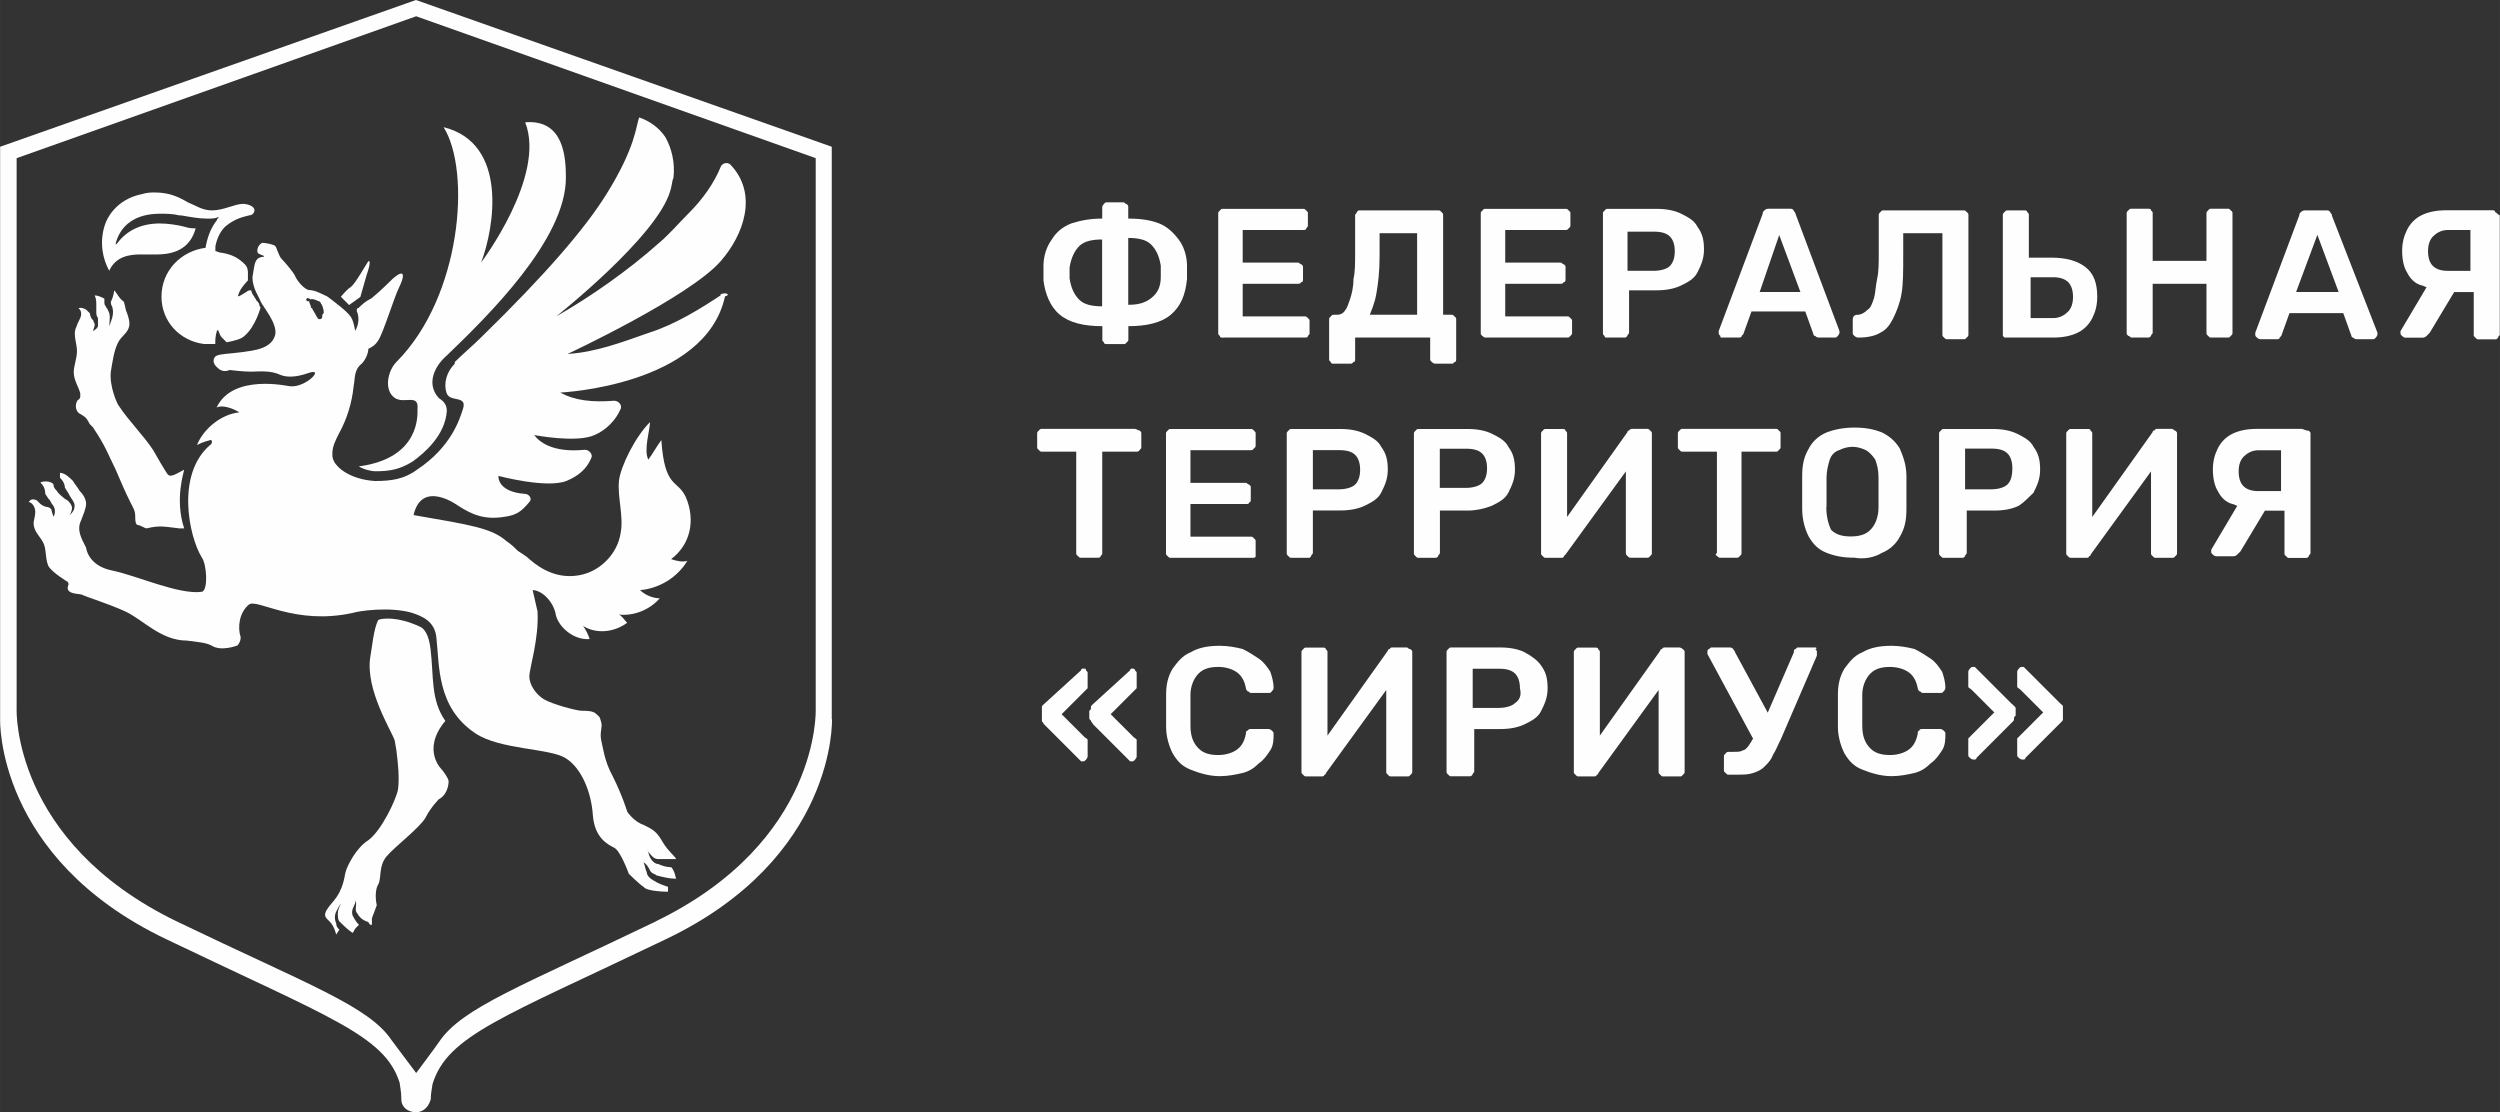 <?xml version="1.0" encoding="UTF-8"?> <svg xmlns="http://www.w3.org/2000/svg" xmlns:xlink="http://www.w3.org/1999/xlink" xml:space="preserve" width="210.276mm" height="93.547mm" version="1.1" style="shape-rendering:geometricPrecision; text-rendering:geometricPrecision; image-rendering:optimizeQuality; fill-rule:evenodd; clip-rule:evenodd" viewBox="0 0 21055 9367"><rect x="0" y="0" width="21055" height="9367" fill="#333333" stroke="none"/> <defs> <style type="text/css"> .fil0 {fill:#FEFEFE} </style> </defs> <g id="Layer_x0020_1">  <g id="_1220482784"> <path class="fil0" d="M3035 2500l55 -192c0,0 41,-110 14,-110 -14,14 -110,192 -151,220 -41,27 -82,82 -82,82l69 69 96 -69z"></path> <path class="fil0" d="M7005 6057l0 -4821 -3502 -1236 -3502 1236 0 4821c0,0 -41,1167 1401,1854 1373,659 1840,810 1964,1209 0,14 14,69 14,137 0,69 55,110 124,110 69,0 110,-55 124,-110 0,-55 14,-110 14,-124 124,-412 591,-563 1964,-1222 1442,-687 1401,-1854 1401,-1854m-1483 1703c-1140,549 -1634,728 -1827,1016 -27,41 -192,261 -192,261 0,0 -165,-220 -206,-275 -192,-288 -700,-467 -1813,-1003 -1387,-673 -1346,-1785 -1346,-1785l0 -4642 3365 -1195 3365 1195 0 4642c0,0 41,1112 -1346,1785z"></path> <path class="fil0" d="M2184 2568c0,-14 -14,-27 -27,-41 0,-14 -14,-14 -14,-27 -14,-14 -27,-41 -27,-55 -14,0 -27,0 -41,14 -27,14 -82,55 -69,27 14,-55 69,-110 82,-124 0,-27 0,-41 0,-55 0,-27 0,-55 -27,-82 -55,-55 -110,-82 -192,-96 -27,0 -41,-14 -55,-14 0,-14 0,-27 0,-41 14,-69 41,-124 82,-165 82,-69 151,-82 206,-96 27,0 41,-27 41,-41 0,-41 -69,-55 -96,-55 -69,0 -165,55 -261,55 -82,0 -137,-41 -206,-69 -69,-41 -151,-82 -275,-82 -27,0 -69,0 -110,14 -137,27 -247,110 -302,233 -55,137 -41,288 27,412 55,-124 179,-137 261,-137 14,0 27,0 41,0 27,0 55,0 96,0 179,0 288,-69 330,-220 0,0 0,0 0,0 -27,0 -55,0 -96,-14 -55,-14 -137,-27 -206,-27 -151,0 -275,55 -357,165l-14 14 0 -14c41,-151 165,-247 371,-247 55,0 110,0 165,14l14 0c82,14 151,27 220,27 41,0 69,0 96,-14 0,14 -14,14 -14,27 -55,69 -82,151 -96,233 -206,27 -371,192 -371,412 0,206 151,371 357,398 0,0 0,0 0,0 27,0 55,0 96,0 0,-27 0,-69 14,-110 14,-27 14,27 41,55 14,14 27,27 41,41 69,-14 124,-27 151,-55 96,-82 137,-247 137,-247 0,0 0,27 -14,-14z"></path> <path class="fil0" d="M3750 6071c-124,-179 -96,-371 -124,-604 -14,-124 -55,-179 -96,-192 -179,-82 -302,-69 -343,-55 -41,69 -55,247 -69,316 -41,275 179,618 206,700l14 82c14,110 27,233 14,330 -14,82 -137,343 -247,426 -110,69 -179,220 -192,261 -14,41 -14,151 -110,261 -96,110 -69,124 -27,165 41,41 55,110 55,110l27 -41c-14,-14 -27,-27 -27,-55 -14,-27 -14,-69 0,-96 14,-27 27,-55 41,-69 -14,27 -27,55 -27,82 0,27 0,55 14,69 27,27 69,69 110,96 14,-14 14,-27 27,-41 14,-14 14,-14 27,-27 -27,-27 -41,-55 -55,-82 -14,-55 27,-82 27,-124 14,41 -14,82 14,110 14,27 41,55 82,69 14,0 14,14 27,27l14 0 0 -55 41 -110c0,0 -27,-110 14,-179 27,-55 0,-151 69,-233 69,-82 288,-247 330,-330 41,-82 110,-151 110,-151 55,-27 82,-96 82,-151 0,-27 -55,-96 -55,-96 0,0 -179,-165 27,-412z"></path> <path class="fil0" d="M3338 3049c-69,69 -110,233 -14,302 82,55 206,-41 192,96 0,41 27,412 -494,481 41,27 110,41 137,41 124,0 206,-14 316,-82 96,-69 275,-220 288,-426 0,-55 -27,-82 -69,-110 -110,-124 -27,-275 69,-357 343,-330 1003,-975 1003,-1497 0,-165 -14,-494 -343,-467 179,453 -371,1181 -371,1181 110,-288 233,-1003 -316,-1140 233,371 151,1428 -398,1978z"></path> <path class="fil0" d="M659 3365c-27,27 -27,82 0,110 14,14 27,14 41,27 27,14 41,41 55,69 14,14 14,14 27,27 110,165 124,220 192,357 41,96 82,192 124,275 27,55 41,69 41,124 0,27 0,69 27,69 14,0 55,27 69,27 110,-27 151,-14 275,0 14,0 27,0 41,0 -82,-247 0,-481 0,-494 -55,27 -110,69 -137,41 -14,-14 -110,-179 -124,-206 -82,-124 -206,-247 -288,-371 -14,-14 -82,-165 -69,-288 14,-82 27,-192 69,-261 27,-41 69,-69 82,-110 14,-41 0,-82 -14,-124 -14,-27 -14,-55 -27,-96 -41,-27 -55,-69 -82,-96 0,27 -14,69 -27,96 0,0 0,14 0,14 0,14 14,27 14,41 14,55 -14,110 -27,151 0,-55 14,-96 -14,-137 0,-14 -14,-14 -14,-27 -14,-14 -14,-27 -14,-41 0,-14 0,-14 0,-27 -27,-14 -55,-27 -82,-27 14,27 14,55 14,82l0 55c0,27 0,27 14,55 0,27 0,41 0,69 -14,27 -27,27 -41,41 0,-14 14,-41 14,-55 0,-14 -14,-27 -14,-41 -14,0 -27,-41 -27,-55l-27 -27c-14,-14 -55,-27 -69,-14 27,14 27,55 14,82 -14,27 -27,55 -41,96 -14,55 14,124 14,179 0,69 -27,124 -27,179 0,69 41,124 55,179 0,14 0,27 0,27 0,14 -14,27 -14,27z"></path> <path class="fil0" d="M6071 2486c-165,110 -385,247 -604,316 -233,82 -453,165 -687,179 0,0 1030,-481 1291,-783 192,-220 316,-563 82,-810 -27,-27 -69,-14 -82,14 -55,137 -151,275 -275,398 -82,82 -165,179 -247,247 -261,233 -577,453 -865,618 0,0 852,-673 961,-1058 14,-41 14,-82 27,-110 14,-124 -14,-247 -69,-343 -55,-82 -137,-137 -220,-165 0,0 0,0 0,0 -27,69 -27,247 -275,645 -179,288 -508,673 -1058,1209 -69,69 -151,137 -220,206 0,0 0,0 0,14 -69,69 -96,165 -69,247 27,82 179,14 137,137 -27,82 -96,316 -385,508 -110,82 -220,96 -357,96 0,0 0,0 0,0 -206,-14 -316,-110 -343,-165 -14,-27 -14,-41 -14,-69 0,-55 27,-110 55,-165 69,-124 110,-261 124,-398 14,-69 0,-137 69,-192 27,-27 55,-82 55,-124 27,-14 55,-27 82,-69 41,-55 137,-371 179,-453 41,-82 55,-165 -55,-69 0,0 -110,110 -179,165 -55,27 -82,55 -110,82 0,0 -14,0 -14,14 0,0 0,0 0,14 14,27 27,96 -14,165 0,0 -14,-96 -41,-124 -27,-41 -137,-124 -192,-165 -55,-27 -110,-55 -151,-55 -41,0 -110,-82 -124,-124 -14,-27 -82,-110 -110,-137 -27,-27 -41,-96 -55,-110 -14,-14 -82,-27 -110,-27 -27,14 -41,41 -41,69 0,27 27,27 55,41 14,14 -27,0 -55,27 -27,27 -27,82 -41,151 0,96 55,165 69,206 27,55 137,179 124,275 -27,124 -179,137 -275,151 -96,14 -220,14 -233,41 -14,14 -27,55 27,96 41,41 96,14 96,14 0,0 110,14 179,14 55,0 165,-14 247,27 69,27 151,14 233,-14 151,-55 -14,124 -151,110 -14,0 -481,-110 -618,179 55,-27 151,14 192,41 -151,14 -302,137 -357,275 27,-14 55,-27 110,-41 14,-14 27,27 0,41 -288,247 -179,769 -69,948 41,55 55,275 0,288 -192,27 -549,-137 -755,-179 -206,-41 -220,-192 -220,-192 -41,-82 -82,-151 -41,-233 14,-41 41,-96 41,-137 0,-41 -27,-82 -55,-110 -14,-27 -41,-55 -55,-82 -27,-27 -69,-69 -110,-69 0,14 0,27 0,41 0,0 0,0 0,0 0,0 0,0 0,0 27,27 41,55 41,82 14,27 27,41 41,69 14,27 41,55 41,82 0,41 -14,55 -41,82 14,-27 27,-55 14,-82 -14,-27 -27,-41 -55,-55 -14,-14 -55,-41 -69,-69 -14,-14 -27,-27 -27,-55 -27,-27 -82,-27 -110,-14 27,27 41,55 41,96l27 41c14,14 14,14 27,41 14,14 27,41 27,55 0,27 0,41 -14,55 0,-14 -14,-41 -14,-55 0,-14 -27,-27 -41,-27 -14,0 -41,-14 -55,-27l-27 -27c-27,-14 -55,-14 -69,14 27,0 55,41 55,82 0,41 -14,69 -14,96 0,69 55,110 82,165 27,55 14,124 41,192 27,55 165,137 165,137 14,27 0,27 0,41 -14,69 110,55 124,69 27,14 206,69 357,137 151,69 302,247 522,247l0 0c96,14 151,14 206,41 82,55 220,0 220,0 0,0 27,-27 27,-69 0,0 0,0 0,0 -27,-82 -14,-206 69,-275 69,-55 385,179 879,69 41,-14 302,-55 494,0 82,27 192,69 206,206 27,233 0,591 330,810 206,137 618,124 755,206 137,82 220,288 233,481 14,192 124,247 179,275 55,27 124,220 124,220 0,0 82,82 124,110 27,41 206,41 206,41l0 -41c-41,-14 -82,-27 -124,-55 -27,-14 -55,-41 -55,-69 -14,-27 -14,-55 -27,-82 27,14 41,41 55,69 14,27 41,27 55,41 55,14 110,27 151,27 14,0 14,0 14,14 0,0 0,0 0,0 0,-14 -14,-82 -41,-110 -41,0 -82,-14 -110,-27 -27,0 -55,-27 -69,-55 -14,-27 -14,-55 -27,-69 14,27 27,41 41,55 14,14 27,27 55,27 41,0 96,0 137,0 0,0 14,0 14,0 -14,-27 -69,-69 -110,-137 -55,-96 -82,-110 -165,-151 -82,-27 -137,-110 -137,-110 0,0 -41,-137 -124,-302 -69,-124 -82,-247 -96,-302 -14,-69 14,-110 0,-151 -14,-55 -14,-41 -41,-69 -27,-27 -82,-27 -124,-27 -41,0 -247,-55 -316,-96 -69,-41 -124,-124 -124,-192 0,-69 82,-316 69,-549 0,0 -41,-179 -41,-179 69,0 165,82 192,192 14,110 151,233 288,220 -14,-41 -27,-69 -55,-110 110,69 261,55 371,-27 -27,-27 -41,-55 -69,-69 124,14 261,-41 343,-137 -55,0 -124,-27 -165,-69 165,-14 316,-110 398,-247 -41,14 -96,0 -137,-14 165,-124 206,-330 124,-522 -69,-151 -179,-69 -206,-481 -41,55 -69,110 -110,165 -41,-82 14,-247 14,-316 -124,124 -247,371 -261,494 -14,137 41,302 14,440 -27,179 -179,330 -357,357 -165,27 -302,-41 -412,-137 -27,-27 -55,-41 -96,-69 -27,-27 -55,-55 -96,-82 -124,-110 -302,-137 -783,-220 69,-302 371,-82 371,-82 124,82 233,124 398,96 96,-14 137,-41 206,-124 27,-27 0,-69 -41,-69 -179,-14 -220,-96 -220,-151 0,0 412,110 577,41 96,-41 165,-96 206,-192 14,-27 -14,-69 -55,-69 -275,27 -385,-69 -426,-124 0,0 357,69 508,0 96,-41 179,-124 220,-220 14,-27 -14,-69 -55,-69 -179,14 -330,0 -453,-69 0,0 1222,-55 1387,-810 55,-14 0,-41 -41,-14m-3351 179c0,27 -14,27 -27,27 -14,0 -27,-41 -55,-82 0,-14 -14,-14 -14,-14l0 0c0,0 0,0 0,-14 0,0 0,0 0,0 0,0 0,0 0,0 -14,-27 -14,-41 -14,-41 0,0 0,0 -14,0 -27,-14 0,-27 0,-27 0,0 14,0 27,14 0,-14 41,0 69,14 0,0 0,0 0,0 0,0 14,0 14,14 14,14 27,55 27,82 0,0 -14,14 -14,27z"></path> <path class="fil0" d="M8927 2651c82,69 206,96 357,96l0 110c0,14 0,14 14,27 0,14 14,14 27,14l137 0c14,0 14,0 27,-14 14,-14 14,-14 14,-27l0 -110c151,0 275,-27 357,-96 82,-69 124,-165 137,-302 0,-27 0,-41 0,-55 0,-14 0,-27 0,-55 0,-82 -27,-165 -69,-220 -41,-55 -96,-110 -165,-137 -69,-27 -151,-41 -261,-41l0 -96c0,-14 0,-14 -14,-27 -14,0 -14,-14 -27,-14l-137 0c-14,0 -14,0 -27,14 0,0 -14,14 -14,27l0 96c-96,0 -179,14 -261,41 -69,27 -124,69 -165,137 -41,55 -69,137 -69,220 0,14 0,27 0,41 0,14 0,27 0,41 0,14 0,27 0,41 14,110 55,220 137,288m577 -646c82,0 151,14 192,55 41,41 69,96 82,179 0,14 0,14 0,27l0 41c0,14 0,27 0,27 0,82 -27,137 -82,179 -55,41 -110,55 -192,55l0 -563zm-494 288l0 -41c14,-82 41,-137 82,-179 41,-41 110,-55 192,-55l0 563c-82,0 -151,-14 -192,-55 -41,-41 -69,-96 -82,-179l0 -55z"></path> <path class="fil0" d="M10301 2843l687 0c14,0 27,0 27,-14 14,-14 14,-14 14,-27l0 -96c0,-14 0,-14 -14,-27 -14,-14 -14,-14 -27,-14l-522 0 0 -275 467 0c14,0 14,0 27,-14 14,0 14,-14 14,-27l0 -96c0,-14 0,-14 -14,-27 -14,0 -14,-14 -27,-14l-467 0 0 -275 508 0c14,0 27,0 27,-14 14,-14 14,-14 14,-27l0 -96c0,-14 0,-14 -14,-27 -14,-14 -14,-14 -27,-14l-673 0c-14,0 -14,0 -27,14 -14,14 -14,14 -14,27l0 1003c0,14 0,14 14,27 0,14 14,14 27,14z"></path> <path class="fil0" d="M11235 3063l137 0c14,0 14,0 27,-14 14,0 14,-14 14,-27l0 -179 632 0 0 179c0,14 0,14 14,27 0,0 14,14 27,14l137 0c14,0 14,0 27,-14 14,0 14,-14 14,-27l0 -330c0,-14 0,-14 -14,-27 -14,-14 -14,-14 -27,-14l-69 0 0 -838c0,-14 0,-14 -14,-27 -14,-14 -14,-14 -27,-14l-659 0c-14,0 -14,0 -27,14 0,14 -14,14 -14,27l0 316c0,82 0,165 -14,220 0,69 -14,124 -27,165 -14,41 -27,82 -41,96 -14,27 -41,41 -69,41l-27 0c-14,0 -14,0 -27,14 -14,14 -14,14 -14,27l0 330c0,14 0,14 14,27 0,14 14,14 27,14m357 -591c14,-82 27,-179 27,-316l0 -192 316 0 0 687 -398 0c14,-41 41,-96 55,-179z"></path> <path class="fil0" d="M12512 2843l687 0c14,0 14,0 27,-14 14,-14 14,-14 14,-27l0 -96c0,-14 0,-14 -14,-27 -14,-14 -14,-14 -27,-14l-522 0 0 -275 467 0c14,0 14,0 27,-14 14,0 14,-14 14,-27l0 -96c0,-14 0,-14 -14,-27 -14,0 -14,-14 -27,-14l-467 0 0 -275 508 0c14,0 14,0 27,-14 14,-14 14,-14 14,-27l0 -96c0,-14 0,-14 -14,-27 -14,-14 -14,-14 -27,-14l-673 0c-14,0 -14,0 -27,14 -14,14 -14,14 -14,27l0 1003c0,14 0,14 14,27 14,14 27,14 27,14z"></path> <path class="fil0" d="M13528 2843l151 0c14,0 14,0 27,-14 0,-14 14,-14 14,-27l0 -357 233 0c82,0 151,-14 206,-41 55,-27 110,-55 137,-110 27,-55 55,-110 55,-192 0,-82 -14,-137 -55,-192 -27,-55 -82,-82 -137,-110 -55,-27 -124,-41 -206,-41l-412 0c-14,0 -14,0 -27,14 -14,14 -14,14 -14,27l0 1003c0,14 0,14 14,27 0,14 14,14 14,14m179 -893l220 0c69,0 110,14 137,41 27,27 41,69 41,124 0,55 -14,96 -41,124 -27,27 -82,41 -137,41l-220 0 0 -330z"></path> <path class="fil0" d="M14504 2843l137 0c14,0 27,0 27,-14 0,0 14,-14 14,-14l69 -192 453 0 69 192c0,0 0,14 14,14 0,0 14,14 27,14l137 0c14,0 14,0 27,-14 0,0 14,-14 14,-27 0,0 0,-14 0,-14l-371 -989c0,-14 -14,-14 -14,-27 -14,-14 -14,-14 -41,-14l-165 0c-14,0 -27,0 -41,14 -14,14 -14,14 -14,27l-371 989c0,0 0,14 0,14 0,14 0,14 14,27 0,14 0,14 14,14m481 -865l179 481 -343 0 165 -481z"></path> <path class="fil0" d="M15657 2843c69,0 137,-14 179,-41 55,-27 82,-69 110,-124 27,-55 55,-124 69,-206 14,-82 14,-192 14,-316l0 -192 330 0 0 852c0,14 0,14 14,27 14,14 14,14 27,14l137 0c14,0 14,0 27,-14 14,-14 14,-14 14,-27l0 -1003c0,-14 0,-14 -14,-27 -14,-14 -14,-14 -27,-14l-673 0c-14,0 -14,0 -27,14 -14,14 -14,14 -14,27l0 316c0,82 0,165 -14,220 -14,69 -14,124 -27,165 -14,41 -27,82 -55,96 -27,27 -55,41 -82,41 -27,0 -41,14 -41,41l0 110c0,14 0,14 14,27 14,14 27,14 41,14z"></path> <path class="fil0" d="M16921 2843l371 0c82,0 151,-14 206,-41 55,-27 96,-69 124,-124 27,-55 41,-110 41,-179 0,-110 -27,-192 -96,-247 -69,-55 -165,-82 -288,-82l-192 0 0 -357c0,-14 0,-14 -14,-27 0,-14 -14,-14 -27,-14l-137 0c-14,0 -14,0 -27,14 -14,14 -14,14 -14,27l0 1003c0,14 0,14 14,27 27,0 27,0 41,0m179 -508l192 0c55,0 96,14 124,41 27,27 41,69 41,124 0,55 -14,96 -41,124 -27,27 -69,55 -124,55l-192 0 0 -343z"></path> <path class="fil0" d="M18761 2843c14,0 14,0 27,-14 14,-14 14,-14 14,-27l0 -1003c0,-14 0,-14 -14,-27 -14,-14 -14,-14 -27,-14l-137 0c-14,0 -14,0 -27,14 -14,14 -14,14 -14,27l0 398 -453 0 0 -398c0,-14 0,-14 -14,-27 0,-14 -14,-14 -27,-14l-137 0c-14,0 -14,0 -27,14 -14,14 -14,14 -14,27l0 1003c0,14 0,14 14,27 14,0 14,14 27,14l137 0c14,0 14,0 27,-14 0,-14 14,-14 14,-27l0 -412 453 0 0 412c0,14 0,14 14,27 14,14 14,14 27,14l137 0z"></path> <path class="fil0" d="M19640 1813c0,-14 -14,-14 -14,-27 -14,-14 -14,-14 -41,-14l-165 0c-14,0 -27,0 -41,14 -14,14 -14,14 -14,27l-371 989c0,0 0,14 0,14 0,14 0,14 14,27 0,0 14,14 27,14l137 0c14,0 27,0 27,-14 0,0 14,-14 14,-14l69 -192 453 0 69 192c0,0 0,14 14,14 0,0 14,14 27,14l137 0c14,0 14,0 27,-14 0,0 14,-14 14,-27 0,0 0,-14 0,-14l-385 -989zm-302 646l179 -481 179 481 -357 0z"></path> <path class="fil0" d="M21014 1785c0,-14 -14,-14 -27,-14l-385 0c-82,0 -151,14 -206,41 -55,27 -96,69 -124,124 -27,55 -41,110 -41,179 0,69 14,137 41,179 27,55 69,96 124,110 14,0 27,14 41,14l-220 371c0,0 0,14 0,14 0,14 0,14 14,27 0,0 14,14 27,14l137 0c14,0 27,0 41,-14 14,-14 14,-14 27,-27l206 -343 165 0 0 357c0,14 0,14 14,27 14,14 14,14 27,14l137 0c14,0 14,0 27,-14 0,-14 14,-14 14,-27l0 -1003c-27,-14 -27,-27 -41,-27m-206 494l-192 0c-55,0 -96,-14 -124,-41 -27,-27 -41,-69 -41,-124 0,-55 14,-96 41,-124 27,-27 69,-55 124,-55l192 0 0 343z"></path> <path class="fil0" d="M9559 3612l-783 0c-14,0 -14,0 -27,14 -14,14 -14,14 -14,27l0 110c0,14 0,14 14,27 14,14 14,14 27,14l288 0 0 852c0,14 0,14 14,27 14,14 14,14 27,14l137 0c14,0 27,0 27,-14 14,-14 14,-14 14,-27l0 -852 288 0c14,0 14,0 27,-14 14,-14 14,-14 14,-27l0 -110c0,-14 0,-14 -14,-27 -14,0 -27,-14 -41,-14z"></path> <path class="fil0" d="M10534 3791c14,0 14,0 27,-14 14,-14 14,-14 14,-27l0 -96c0,-14 0,-14 -14,-27 -14,-14 -14,-14 -27,-14l-673 0c-14,0 -14,0 -27,14 -14,14 -14,14 -14,27l0 1003c0,14 0,14 14,27 14,14 14,14 27,14l687 0c14,0 27,0 27,-14 0,-14 0,-14 0,-27l0 -96c0,-14 0,-14 -14,-27 -14,-14 -14,-14 -27,-14l-508 0 0 -275 467 0c14,0 27,0 27,-14 14,0 14,-14 14,-27l0 -96c0,-14 0,-14 -14,-27 -14,0 -14,-14 -27,-14l-467 0 0 -275 508 0z"></path> <path class="fil0" d="M11043 4683c0,-14 14,-14 14,-27l0 -357 233 0c82,0 151,-14 206,-41 55,-27 110,-55 137,-110 27,-55 55,-110 55,-192 0,-82 -14,-137 -55,-192 -27,-55 -82,-82 -137,-110 -55,-27 -124,-41 -206,-41l-412 0c-14,0 -14,0 -27,14 -14,14 -14,14 -14,27l0 1003c0,14 0,14 14,27 14,14 14,14 27,14l151 0c0,0 14,-14 14,-14m14 -893l220 0c69,0 110,14 137,41 27,27 41,69 41,124 0,55 -14,96 -41,124 -27,27 -82,41 -137,41l-220 0 0 -330z"></path> <path class="fil0" d="M12567 4258c55,-27 110,-55 137,-110 27,-55 55,-110 55,-192 0,-82 -14,-137 -55,-192 -27,-55 -82,-82 -137,-110 -55,-27 -124,-41 -206,-41l-412 0c-14,0 -14,0 -27,14 -14,14 -14,14 -14,27l0 1003c0,14 0,14 14,27 14,14 14,14 27,14l137 0c14,0 14,0 27,-14 0,-14 14,-14 14,-27l0 -357 233 0c69,0 137,-14 206,-41m-440 -137l0 -343 220 0c69,0 110,14 137,41 27,27 41,69 41,124 0,55 -14,96 -41,124 -27,27 -82,41 -137,41l-220 0 0 14z"></path> <path class="fil0" d="M13693 4656c0,14 0,14 14,27 14,14 14,14 27,14l137 0c14,0 14,0 27,-14 14,-14 14,-14 14,-27l0 -1003c0,-14 0,-14 -14,-27 -14,-14 -14,-14 -27,-14l-124 0c-14,0 -14,0 -27,14 -14,0 -14,14 -14,14l-508 714 0 -700c0,-14 0,-14 -14,-27 0,-14 -14,-14 -27,-14l-137 0c-14,0 -14,0 -27,14 -14,14 -14,14 -14,27l0 1003c0,14 0,14 14,27 14,14 14,14 27,14l124 0c14,0 27,0 27,-14 14,-14 14,-14 14,-14l508 -700 0 687z"></path> <path class="fil0" d="M14462 4683c14,14 14,14 27,14l137 0c14,0 14,0 27,-14 14,-14 14,-14 14,-27l0 -852 288 0c14,0 14,0 27,-14 14,-14 14,-14 14,-27l0 -110c0,-14 0,-14 -14,-27 -14,-14 -14,-14 -27,-14l-783 0c-14,0 -14,0 -27,14 -14,14 -14,14 -14,27l0 110c0,14 0,14 14,27 14,14 14,14 27,14l288 0 0 852c-14,14 -14,14 0,27z"></path> <path class="fil0" d="M15850 4656c69,-27 124,-82 151,-137 41,-69 55,-137 55,-233 0,-41 0,-82 0,-137 0,-41 0,-82 0,-137 0,-96 -27,-165 -55,-233 -41,-69 -96,-110 -151,-137 -69,-27 -137,-41 -233,-41 -82,0 -165,14 -233,41 -69,27 -124,82 -151,137 -41,69 -55,137 -55,233 0,41 0,82 0,137 0,41 0,82 0,137 0,96 27,179 55,233 41,69 82,110 151,137 69,27 137,41 233,41 82,14 165,0 233,-41m-467 -385c0,-41 0,-82 0,-124 0,-41 0,-82 0,-124 0,-55 14,-110 27,-151 14,-41 41,-69 82,-82 27,-14 69,-27 110,-27 41,0 82,14 110,27 27,14 55,41 82,82 14,41 27,82 27,151 0,41 0,82 0,124 0,41 0,82 0,124 0,82 -27,151 -69,192 -41,41 -96,55 -165,55 -69,0 -124,-14 -165,-55 -14,-27 -41,-96 -41,-192z"></path> <path class="fil0" d="M17127 4148c27,-55 55,-110 55,-192 0,-82 -14,-137 -55,-192 -27,-55 -82,-82 -137,-110 -55,-27 -124,-41 -206,-41l-412 0c-14,0 -14,0 -27,14 -14,14 -14,14 -14,27l0 1003c0,14 0,14 14,27 14,14 14,14 27,14l151 0c14,0 14,0 27,-14 0,-14 14,-14 14,-27l0 -357 233 0c82,0 151,-14 206,-41 41,-27 82,-69 124,-110m-220 -69c-27,27 -82,41 -137,41l-220 0 0 -343 220 0c69,0 110,14 137,41 27,27 41,69 41,124 0,69 -14,110 -41,137z"></path> <path class="fil0" d="M18294 3612l-124 0c-14,0 -14,0 -27,14 -14,0 -14,14 -14,14l-508 714 0 -700c0,-14 0,-14 -14,-27 0,-14 -14,-14 -27,-14l-137 0c-14,0 -14,0 -27,14 -14,14 -14,14 -14,27l0 1003c0,14 0,14 14,27 14,14 14,14 27,14l124 0c14,0 27,0 27,-14 14,0 14,-14 14,-14l508 -700 0 687c0,14 0,14 14,27 14,14 14,14 27,14l137 0c14,0 14,0 27,-14 14,-14 14,-14 14,-27l0 -1003c0,-14 0,-14 -14,-27 -14,0 -14,-14 -27,-14z"></path> <path class="fil0" d="M19393 3612l-385 0c-82,0 -151,14 -206,41 -55,27 -96,69 -124,124 -27,55 -41,110 -41,179 0,69 14,137 41,179 27,55 69,96 124,110 14,0 27,14 41,14l-220 371c0,0 0,14 0,14 0,14 0,14 14,27 0,0 14,14 27,14l137 0c14,0 27,0 41,-14 14,-14 14,-14 27,-27l206 -343 165 0 0 357c0,14 0,14 14,27 14,14 14,14 27,14l137 0c14,0 14,0 27,-14 0,-14 14,-14 14,-27l0 -1003c0,-14 0,-14 -14,-27 -27,0 -41,-14 -55,-14m-179 522l-192 0c-55,0 -96,-14 -124,-41 -27,-27 -41,-69 -41,-124 0,-55 14,-96 41,-124 27,-27 69,-55 124,-55l192 0 0 343z"></path> <path class="fil0" d="M9546 5631c0,0 -14,0 -14,0 0,0 -14,0 -14,14l-316 288c-14,14 -14,14 -14,27 0,14 0,14 -14,27l0 55c0,14 0,14 14,27 0,14 14,14 14,27l302 302c0,0 14,14 14,14 0,0 14,0 14,0 14,0 14,0 27,-14 0,0 14,-14 14,-27l0 -96c0,-14 0,-27 0,-41 0,-14 -14,-14 -27,-27l-192 -192 192 -192c14,-14 14,-14 27,-27 0,-14 0,-14 0,-27l0 -96c0,-14 0,-14 -14,-27 0,-14 -14,-14 -14,-14z"></path> <path class="fil0" d="M9133 5631c0,0 -14,0 -14,0 0,0 -14,0 -14,14l-316 288c-14,14 -14,14 -14,27 0,14 0,14 0,27l0 55c0,14 0,14 0,27 0,14 14,14 14,27l302 302c0,0 14,14 14,14 0,0 14,0 14,0 14,0 14,0 27,-14 0,0 14,-14 14,-27l0 -96c0,-14 0,-27 0,-41 0,-14 -14,-14 -27,-27l-192 -192 192 -192c14,-14 14,-14 27,-27 0,-14 0,-14 0,-27l0 -96c0,-14 0,-14 -14,-27 0,-14 0,-14 -14,-14z"></path> <path class="fil0" d="M10095 5672c41,-41 96,-55 165,-55 55,0 110,14 151,41 41,27 69,69 82,137 0,14 14,27 14,27 14,0 14,14 27,14l151 0c14,0 14,0 27,-14 0,0 14,-14 14,-27 0,-55 -14,-96 -27,-137 -27,-41 -55,-82 -96,-110 -41,-27 -82,-55 -137,-82 -55,-14 -124,-27 -192,-27 -96,0 -179,14 -247,55 -69,27 -110,82 -151,137 -41,69 -55,137 -55,220 0,41 0,96 0,137 0,55 0,96 0,137 0,82 27,165 55,220 41,69 82,110 151,137 69,27 151,55 247,55 69,0 137,-14 192,-27 55,-14 96,-41 137,-82 41,-27 69,-69 96,-110 27,-41 27,-96 27,-137 0,-14 0,-14 -14,-27 0,0 -14,-14 -27,-14l-151 0c-14,0 -14,0 -27,14 -14,0 -14,14 -14,27 -14,69 -41,110 -82,137 -41,27 -96,41 -151,41 -69,0 -124,-14 -165,-55 -41,-41 -69,-96 -69,-192 0,-82 0,-179 0,-261 0,-69 27,-137 69,-179z"></path> <path class="fil0" d="M11853 5453l-124 0c-14,0 -14,0 -27,14 -14,0 -14,14 -14,14l-508 714 0 -700c0,-14 0,-14 -14,-27 0,-14 -14,-14 -27,-14l-137 0c-14,0 -14,0 -27,14 -14,14 -14,14 -14,27l0 1003c0,14 0,14 14,27 14,14 14,14 27,14l124 0c14,0 27,0 27,-14 14,0 14,-14 14,-14l508 -700 0 687c0,14 0,14 14,27 14,14 14,14 27,14l137 0c14,0 14,0 27,-14 14,-14 14,-14 14,-27l0 -1003c0,-14 0,-14 -14,-27 -14,0 -27,-14 -27,-14z"></path> <path class="fil0" d="M12842 5494c-55,-27 -124,-41 -206,-41l-412 0c-14,0 -14,0 -27,14 -14,14 -14,14 -14,27l0 1003c0,14 0,14 14,27 14,14 14,14 27,14l151 0c14,0 14,0 27,-14 0,-14 14,-14 14,-27l0 -357 220 0c82,0 151,-14 206,-41 55,-27 110,-55 137,-110 27,-55 55,-110 55,-192 0,-82 -14,-137 -55,-192 -27,-41 -82,-82 -137,-110m-82 426c-27,27 -82,41 -137,41l-220 0 0 -330 220 0c69,0 110,14 137,41 27,27 41,69 41,124 14,55 0,96 -41,124z"></path> <path class="fil0" d="M14147 5453l-124 0c-14,0 -14,0 -27,14 -14,0 -14,14 -14,14l-508 714 0 -700c0,-14 0,-14 -14,-27 0,-14 -14,-14 -27,-14l-137 0c-14,0 -14,0 -27,14 -14,14 -14,14 -14,27l0 1003c0,14 0,14 14,27 14,14 14,14 27,14l124 0c14,0 27,0 27,-14 14,0 14,-14 14,-14l508 -700 0 687c0,14 0,14 14,27 14,14 14,14 27,14l137 0c14,0 14,0 27,-14 14,-14 14,-14 14,-27l0 -1003c0,-14 0,-14 -14,-27 0,0 -14,-14 -27,-14z"></path> <path class="fil0" d="M15286 5453l-137 0c-14,0 -14,0 -27,14 -14,0 -14,14 -14,27l-220 508 -275 -508c0,-14 -14,-14 -14,-27 0,0 -14,-14 -27,-14l-151 0c-14,0 -14,0 -27,14 -14,0 -14,14 -14,27 0,0 0,14 0,14l385 714c-14,14 -14,27 -27,41 -14,27 -41,55 -55,55 -27,14 -41,14 -82,14l-41 0c-14,0 -14,0 -27,14 -14,14 -14,14 -14,27l0 110c0,14 0,14 14,27 14,14 14,14 27,14l69 0c55,0 96,0 137,-14 41,-14 69,-27 96,-55 27,-27 55,-55 69,-96 27,-41 41,-82 69,-137l302 -700c0,0 0,-14 0,-14 0,0 0,-14 0,-14 0,-14 0,-14 -14,-27 14,0 14,-14 0,-14z"></path> <path class="fil0" d="M15753 5672c41,-41 96,-55 165,-55 55,0 110,14 151,41 41,27 69,69 82,137 0,14 14,27 14,27 14,0 14,14 27,14l151 0c14,0 14,0 27,-14 0,0 14,-14 14,-27 0,-55 -14,-96 -27,-137 -27,-41 -55,-82 -96,-110 -41,-27 -82,-55 -137,-82 -55,-14 -124,-27 -192,-27 -96,0 -179,14 -247,55 -69,27 -110,82 -151,137 -41,69 -55,137 -55,220 0,41 0,96 0,137 0,55 0,96 0,137 0,82 27,165 55,220 41,69 82,110 151,137 69,27 151,55 247,55 69,0 137,-14 192,-27 55,-14 96,-41 137,-82 41,-27 69,-69 96,-110 27,-41 27,-96 27,-137 0,-14 0,-14 -14,-27 0,0 -14,-14 -27,-14l-151 0c-14,0 -27,0 -27,14 -14,0 -14,14 -14,27 -14,69 -41,110 -82,137 -41,27 -96,41 -151,41 -69,0 -124,-14 -165,-55 -41,-41 -69,-96 -69,-192 0,-82 0,-179 0,-261 0,-69 27,-137 69,-179z"></path> <path class="fil0" d="M17360 5933l-302 -302c0,0 -14,-14 -14,-14 0,0 -14,0 -14,0 -14,0 -14,0 -27,14 0,0 -14,14 -14,27l0 96c0,14 0,27 0,27 0,14 14,14 27,27l192 192 -192 192c-14,14 -14,14 -27,27 0,14 0,14 0,41l0 96c0,14 0,14 14,27 0,0 14,14 27,14 0,0 14,0 14,0 0,0 14,0 14,-14l302 -302c14,-14 14,-14 14,-27 0,-14 0,-14 0,-27l0 -55c0,-14 0,-14 0,-27 0,0 0,0 -14,-14z"></path> <path class="fil0" d="M16948 5933l-302 -302c0,0 -14,-14 -14,-14 0,0 -14,0 -14,0 -14,0 -14,0 -27,14 0,0 -14,14 -14,27l0 96c0,14 0,27 0,27 0,14 14,14 27,27l192 192 -192 192c-14,14 -14,14 -27,27 0,14 0,14 0,41l0 96c0,14 0,14 14,27 0,0 14,14 27,14 0,0 14,0 14,0 0,0 14,0 14,-14l302 -302c14,-14 14,-14 14,-27 0,-14 0,-14 14,-27l0 -55c0,-14 0,-14 -14,-27 0,0 0,0 -14,-14z"></path> </g> </g> </svg> 